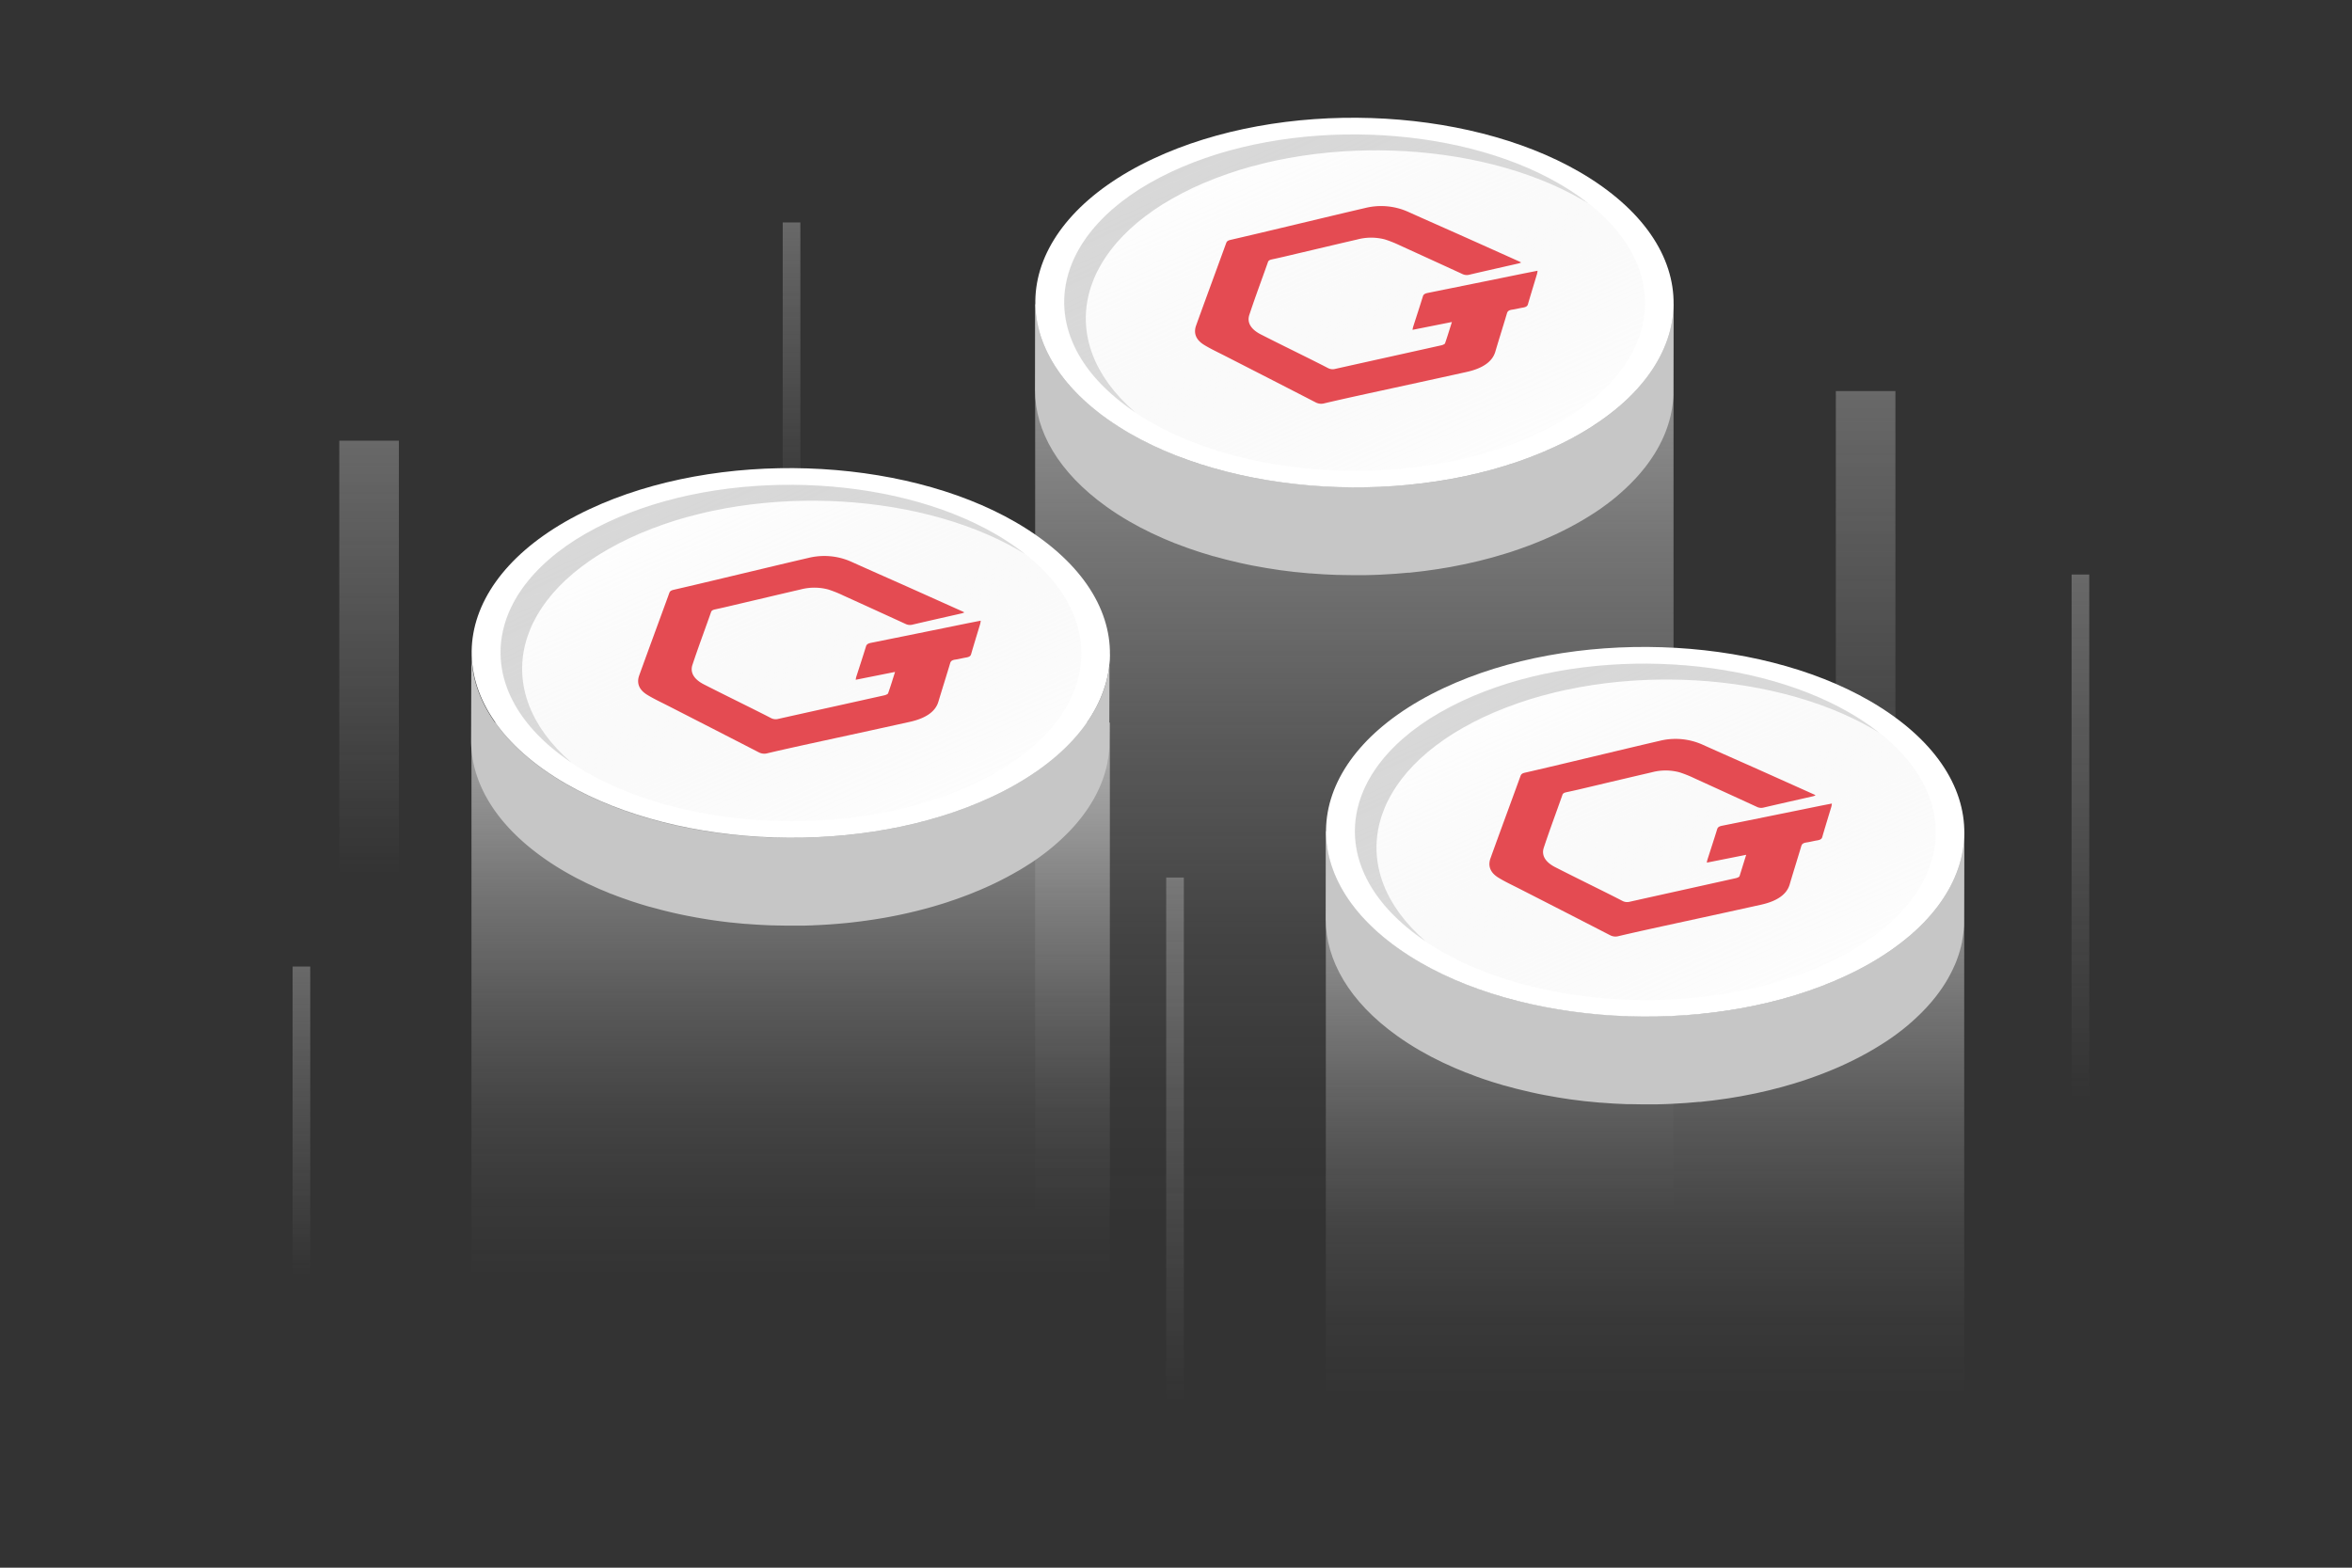 <svg xmlns="http://www.w3.org/2000/svg" xmlns:xlink="http://www.w3.org/1999/xlink" viewBox="0 0 1200 800"><rect x="0" y="0" width="1200" height="800" fill="#333333" stroke="none"/><defs><style>.cls-1{opacity:0.6;}.cls-2,.cls-3,.cls-4,.cls-5,.cls-6,.cls-7{opacity:0.7;}.cls-2{fill:url(#linear-gradient);}.cls-3{fill:url(#linear-gradient-2);}.cls-4{fill:url(#linear-gradient-3);}.cls-5{fill:url(#linear-gradient-4);}.cls-6{fill:url(#linear-gradient-5);}.cls-7{fill:url(#linear-gradient-6);}.cls-8{fill:url(#linear-gradient-7);}.cls-9{isolation:isolate;}.cls-10{fill:#c6c6c6;}.cls-11{fill:#fff;}.cls-12{fill:#d8d8d8;}.cls-13{fill:url(#linear-gradient-8);}.cls-14{fill:#e44b52;}.cls-15{fill:url(#linear-gradient-9);}.cls-16{opacity:0.5;fill:url(#linear-gradient-10);}.cls-17{fill:url(#linear-gradient-11);}.cls-18{fill:url(#linear-gradient-12);}.cls-19{fill:url(#linear-gradient-13);}</style><linearGradient id="linear-gradient" x1="2696.34" y1="158.86" x2="2696.34" y2="445.72" gradientTransform="matrix(-1, 0, 0, 1, 2884.65, 0)" gradientUnits="userSpaceOnUse"><stop offset="0" stop-color="#d8d8d8"/><stop offset="1" stop-color="#d8d8d8" stop-opacity="0"/></linearGradient><linearGradient id="linear-gradient-2" x1="1932.8" y1="119.7" x2="1932.8" y2="466.71" xlink:href="#linear-gradient"/><linearGradient id="linear-gradient-3" x1="1823.2" y1="213.32" x2="1823.2" y2="560.33" xlink:href="#linear-gradient"/><linearGradient id="linear-gradient-4" x1="2285.15" y1="367.95" x2="2285.15" y2="714.96" xlink:href="#linear-gradient"/><linearGradient id="linear-gradient-5" x1="2730.86" y1="446.18" x2="2730.86" y2="650.62" xlink:href="#linear-gradient"/><linearGradient id="linear-gradient-6" x1="2480.8" y1="66.46" x2="2480.8" y2="270.9" xlink:href="#linear-gradient"/><linearGradient id="linear-gradient-7" x1="690.99" y1="15.86" x2="690.99" y2="621.75" gradientUnits="userSpaceOnUse"><stop offset="0" stop-color="#d8d8d8"/><stop offset="0.06" stop-color="#d8d8d8" stop-opacity="0.9"/><stop offset="0.25" stop-color="#d8d8d8" stop-opacity="0.63"/><stop offset="0.43" stop-color="#d8d8d8" stop-opacity="0.4"/><stop offset="0.6" stop-color="#d8d8d8" stop-opacity="0.23"/><stop offset="0.76" stop-color="#d8d8d8" stop-opacity="0.1"/><stop offset="0.89" stop-color="#d8d8d8" stop-opacity="0.03"/><stop offset="1" stop-color="#d8d8d8" stop-opacity="0"/></linearGradient><linearGradient id="linear-gradient-8" x1="746.11" y1="276.07" x2="644.16" y2="50.77" gradientUnits="userSpaceOnUse"><stop offset="0" stop-color="#fff" stop-opacity="0.4"/><stop offset="0.32" stop-color="#f0f0f0" stop-opacity="0.28"/><stop offset="0.96" stop-color="#ccc" stop-opacity="0"/></linearGradient><linearGradient id="linear-gradient-9" x1="839.3" y1="337.84" x2="839.3" y2="712.94" gradientUnits="userSpaceOnUse"><stop offset="0.05" stop-color="#d8d8d8"/><stop offset="0.11" stop-color="#d8d8d8" stop-opacity="0.9"/><stop offset="0.29" stop-color="#d8d8d8" stop-opacity="0.63"/><stop offset="0.46" stop-color="#d8d8d8" stop-opacity="0.4"/><stop offset="0.62" stop-color="#d8d8d8" stop-opacity="0.23"/><stop offset="0.77" stop-color="#d8d8d8" stop-opacity="0.1"/><stop offset="0.9" stop-color="#d8d8d8" stop-opacity="0.03"/><stop offset="1" stop-color="#d8d8d8" stop-opacity="0"/></linearGradient><linearGradient id="linear-gradient-10" x1="875.11" y1="525.87" x2="875.11" y2="539.91" gradientTransform="matrix(1, 0, 0, 1, 0, 0)" xlink:href="#linear-gradient"/><linearGradient id="linear-gradient-11" x1="894.42" y1="546.13" x2="792.47" y2="320.83" xlink:href="#linear-gradient-8"/><linearGradient id="linear-gradient-12" x1="403.41" y1="284.06" x2="403.41" y2="651.99" xlink:href="#linear-gradient-9"/><linearGradient id="linear-gradient-13" x1="458.52" y1="454.87" x2="356.58" y2="229.57" xlink:href="#linear-gradient-8"/></defs><g id="GT"><g class="cls-1"><rect class="cls-2" x="173.11" y="224.88" width="30.4" height="241.47"/><rect class="cls-3" x="936.65" y="199.56" width="30.4" height="292.11"/><rect class="cls-4" x="1056.95" y="293.18" width="9" height="292.11"/><rect class="cls-5" x="595" y="447.81" width="9" height="292.11"/><rect class="cls-6" x="149.29" y="493.23" width="9" height="172.09"/><rect class="cls-7" x="399.35" y="113.51" width="9" height="172.09"/></g><rect class="cls-8" x="528.14" y="155.29" width="325.7" height="510.03"/><g class="cls-9"><path class="cls-10" d="M853.83,156.85c0,.36,0,.72-.05,1.08s-.07.93-.1,1.4-.07.71-.1,1.06-.11.94-.17,1.42-.09.69-.15,1-.15,1-.24,1.45c-.06.33-.11.67-.18,1-.1.52-.21,1-.33,1.54-.06.3-.12.6-.19.9-.16.62-.32,1.25-.5,1.88-.05.18-.09.36-.14.54-.23.81-.48,1.61-.75,2.41-.07.23-.16.45-.23.67-.2.58-.41,1.16-.62,1.74l-.4,1c-.19.47-.38.95-.58,1.43s-.31.69-.46,1-.41.91-.63,1.37l-.52,1.06-.68,1.33c-.19.36-.38.72-.58,1.07s-.47.86-.71,1.28l-.75,1.26L844,187c-.26.42-.53.83-.8,1.25l-.79,1.18-.86,1.23-.85,1.17c-.3.41-.61.82-.92,1.22s-.57.75-.87,1.12c-.48.6-1,1.2-1.48,1.8l-.65.78c-.73.85-1.49,1.7-2.27,2.54l-.29.3c-.69.74-1.4,1.48-2.12,2.2l-.85.83c-.56.56-1.13,1.11-1.72,1.65l-1.22,1.13c-.34.3-.67.61-1,.91s-.93.81-1.41,1.22l-1,.88c-.5.42-1,.83-1.54,1.25l-1,.81c-.58.46-1.18.91-1.79,1.37-.28.22-.56.44-.85.65-.91.67-1.82,1.34-2.76,2l-.17.12c-.88.62-1.78,1.23-2.69,1.84l-1,.64-2,1.27-1.21.75-1.82,1.11-2,1.13-1.46.84-2.12,1.16-1.41.76c-.8.42-1.61.84-2.43,1.25-.41.21-.8.42-1.21.62-1.24.62-2.49,1.22-3.77,1.82-1.94.91-3.92,1.79-5.92,2.64-.66.29-1.33.55-2,.83-1.35.55-2.7,1.11-4.07,1.64-.8.31-1.61.6-2.43.91-1.25.46-2.5.93-3.77,1.37-.87.31-1.75.6-2.63.89-1.42.48-2.85,1-4.29,1.41l-.94.29q-2.91.9-5.86,1.72l-1.05.29q-3,.81-6,1.55l-.9.21c-2.09.51-4.18,1-6.29,1.44l-.37.07c-2.1.44-4.22.86-6.34,1.25l-.6.11c-2.11.39-4.23.74-6.36,1.07l-1.68.25c-1.66.25-3.32.48-5,.7l-1.76.22q-3.21.4-6.44.72l-.49,0q-3.06.3-6.12.52l-1.25.09q-3.15.22-6.33.37l-1.25,0q-3.25.15-6.52.21H697q-3.31.06-6.63,0h-.94c-2.14,0-4.27-.06-6.4-.12l-1.11,0c-2.1-.07-4.21-.16-6.31-.28l-1-.07c-2.14-.13-4.29-.28-6.43-.46l-.68-.06q-3.3-.28-6.57-.64l-.22,0q-3.27-.36-6.53-.81l-.86-.12c-2.07-.28-4.13-.6-6.18-.94l-1.17-.19c-2-.34-4.06-.71-6.08-1.09l-1-.19c-1.95-.39-3.89-.79-5.82-1.22l-.64-.14q-3-.68-6-1.43l-1.36-.35c-2-.51-4-1-5.9-1.59l-.69-.21q-2.65-.76-5.26-1.59l-1.84-.6c-1.41-.46-2.8-.93-4.19-1.41l-1.79-.63c-1.75-.63-3.49-1.28-5.2-2l-.49-.19c-1.17-.46-2.31-.95-3.47-1.43-.88-.37-1.77-.72-2.64-1.1-1.18-.51-2.32-1-3.48-1.59-.81-.37-1.64-.73-2.45-1.11-1.27-.61-2.52-1.26-3.77-1.89-.65-.34-1.32-.65-2-1q-2.82-1.49-5.55-3.06-6.15-3.56-11.75-7.54C540.09,196.06,528.16,175,528.22,154l-.13,44.95C528,219.9,540,241,564.56,258.59q5.6,4,11.74,7.54,2.73,1.58,5.55,3.06c.65.34,1.32.65,2,1,1.25.63,2.49,1.28,3.77,1.89.8.38,1.64.75,2.46,1.12,1.15.53,2.29,1.07,3.46,1.58.88.38,1.78.74,2.66,1.1,1.12.47,2.23.95,3.36,1.4l.09,0,.49.19q2.58,1,5.2,1.95l1.79.63c1.39.48,2.79.95,4.19,1.41l1.84.6q2.61.82,5.26,1.59l.69.21.14,0q2.87.81,5.76,1.55l1.36.35q3,.75,6,1.43l.63.14c1.16.26,2.32.51,3.49.75l2.33.47,1,.19q3,.58,6.09,1.09l1.16.19q2.78.46,5.58.86l.6.09.86.11q3.26.45,6.54.82l.21,0c2.18.24,4.38.45,6.57.64l.69.06.41,0q3,.24,6,.42l1,.07q3.15.18,6.32.28l1.1,0,1.58.05c1.6,0,3.21.06,4.82.07h.94q3.32,0,6.63,0H697c1.4,0,2.8-.06,4.2-.11l2.31-.09,1.26-.06q3.16-.15,6.33-.37l1.24-.09q3.06-.22,6.12-.52l.49,0,.19,0q3.14-.31,6.26-.71l1.75-.22c1.67-.22,3.32-.45,5-.7l1.68-.25q3-.46,6-1l.34-.06.6-.12c2.13-.39,4.24-.8,6.34-1.25l.37-.07q3.16-.68,6.29-1.43l.91-.22q3-.73,6-1.55l1.05-.29c2-.55,3.93-1.12,5.86-1.72l.94-.29,2-.61,2.34-.8c.87-.29,1.75-.58,2.62-.89,1.27-.44,2.52-.91,3.78-1.37l2.43-.91c1.37-.53,2.71-1.09,4.06-1.64.67-.28,1.34-.54,2-.83q3-1.28,5.93-2.64c1.27-.6,2.52-1.2,3.76-1.82.41-.2.81-.41,1.21-.62.82-.41,1.64-.83,2.44-1.25l1.41-.77c.71-.38,1.42-.76,2.11-1.15l1.47-.84,1.94-1.13.39-.23c.49-.29,1-.59,1.43-.88l1.22-.75c.66-.42,1.32-.84,2-1.27l1-.64c.91-.61,1.81-1.22,2.7-1.84l.16-.12c.94-.65,1.86-1.32,2.76-2l.86-.65,1.79-1.37,1-.81c.51-.42,1-.83,1.53-1.25l1-.88,1.4-1.22c.35-.3.69-.61,1-.92l.82-.73.41-.39c.58-.54,1.15-1.09,1.71-1.64l.85-.84c.73-.72,1.43-1.45,2.12-2.19l.3-.31c.78-.84,1.53-1.69,2.26-2.54l.65-.78c.51-.6,1-1.2,1.48-1.8.1-.12.2-.23.29-.35s.38-.51.58-.77l.93-1.22.84-1.17.86-1.23.79-1.19.81-1.24.73-1.19c.25-.42.5-.84.74-1.26l.28-.47.44-.81.57-1.06c.23-.45.46-.9.68-1.35s.35-.7.52-1.05.42-.92.63-1.38.31-.68.46-1,.39-1,.58-1.44c.14-.32.27-.65.4-1,0-.07,0-.13.07-.19.2-.52.37-1,.55-1.56.08-.22.16-.43.23-.65.27-.81.52-1.61.75-2.42.05-.17.09-.35.14-.53.18-.63.35-1.26.5-1.89.07-.3.13-.59.2-.89s.19-.84.27-1.26l.06-.29.18-1,.24-1.45c.05-.35.09-.7.14-1s.12-.95.17-1.42.07-.71.1-1.06.07-.94.1-1.41,0-.71.05-1.06,0-.41,0-.62c0-.47,0-.95,0-1.43l.12-44.95C853.88,155.49,853.86,156.17,853.83,156.85Z"/><path class="cls-11" d="M805.68,87.62q6.15,3.55,11.74,7.54c56.71,40.54,46.1,99.92-23.69,132.63-65.21,30.57-159,27-217.3-6.61q-6.15-3.56-11.75-7.54C508,173.11,518.58,113.72,588.38,81,653.58,50.44,747.39,54,805.68,87.62Z"/><path class="cls-12" d="M608.83,95.79c59.46-27.87,145-24.65,198.15,6,1.18.67,2.33,1.37,3.46,2.07q-2.15-1.69-4.47-3.36-5.09-3.63-10.68-6.86c-53-30.6-138.31-33.81-197.61-6-63.47,29.75-73.12,83.75-21.55,120.61,1,.67,1.9,1.33,2.87,2C536.8,173.68,548.81,123.92,608.83,95.79Z"/></g><path class="cls-13" d="M795.41,93.6c3.74,2.16,7.3,4.44,10.7,6.87,51.62,36.9,42,91-21.57,120.75-59.37,27.82-144.78,24.62-197.84-6-3.74-2.16-7.3-4.44-10.7-6.87-51.63-36.9-42-91,21.57-120.75C656.94,59.76,742.34,63,795.41,93.6Z"/><path class="cls-14" d="M740.77,164.32l-20.09,4a12.75,12.75,0,0,1,.29-1.47c1.68-5.23,3.4-10.45,5-15.64.28-.92.93-1.41,2.5-1.73q24.35-4.91,49-9.94l7-1.38a11,11,0,0,1-.25,1.54c-1.55,5.19-3.16,10.39-4.68,15.63-.26.9-1,1.38-2.5,1.63-1.84.3-3.6.79-5.45,1.05s-2.42.85-2.72,1.83c-1.93,6.51-4,13-5.95,19.62-1.48,5.07-6.39,8.52-14.59,10.34-16.86,3.74-33.67,7.37-50.34,11-7.44,1.64-14.88,3.26-22.24,5a6,6,0,0,1-4.53-.48q-23.44-12.08-46.21-23.7c-3.63-1.86-7.43-3.62-10.73-5.66-4.35-2.69-5.36-6.18-4-9.92,5.11-14.15,10.28-28.13,15.32-42,.29-.79.76-1.29,2.18-1.62q12.33-2.85,24.68-5.81c14.57-3.46,29.16-7,43.95-10.44a33.74,33.74,0,0,1,21.9,1.87c9.5,4.28,19.19,8.53,28.91,12.88q14,6.26,28.29,12.69a5.25,5.25,0,0,1,.57.35,10.54,10.54,0,0,1-1.28.47c-8.4,1.92-16.8,3.79-25.12,5.75a5.19,5.19,0,0,1-3.76-.44q-15.93-7.32-31.56-14.45a62,62,0,0,0-7.71-3.09,27.5,27.5,0,0,0-14.13,0c-10.4,2.41-20.73,4.87-31,7.28-4.2,1-8.4,2-12.62,2.9-1.23.27-1.78.66-2,1.41-3.14,8.91-6.51,17.86-9.49,26.9-1.32,4,.93,7.46,5.94,10,7.85,4,16,8,24.05,12,3.36,1.68,6.74,3.37,10.07,5.1a5.16,5.16,0,0,0,3.92.42c8.95-2,18-4,27-6s18-4,27-6c.74-.17,1.73-.61,1.87-1C738.47,171.75,739.53,168.24,740.77,164.32Z"/><rect class="cls-15" x="676.45" y="424.17" width="325.7" height="315.75"/><rect class="cls-16" x="867.57" y="529.1" width="15.08" height="11.82"/><g class="cls-9"><path class="cls-10" d="M1002.14,426.92c0,.35,0,.71,0,1.07s-.06.93-.1,1.4-.06.71-.1,1.06-.11.95-.17,1.42-.09.69-.14,1l-.24,1.45-.18,1c-.1.52-.22,1-.33,1.54-.07.3-.13.6-.2.9-.15.63-.32,1.25-.49,1.88l-.15.54c-.23.81-.48,1.61-.75,2.42-.07.22-.15.44-.23.66-.2.58-.4,1.16-.62,1.74l-.4,1c-.19.48-.38,1-.58,1.43s-.31.69-.46,1-.41.92-.63,1.37-.35.71-.52,1.06-.45.89-.68,1.34-.38.71-.58,1.06-.47.86-.71,1.28-.49.84-.74,1.26-.48.8-.73,1.19l-.81,1.25-.78,1.18-.87,1.23-.84,1.17-.93,1.23c-.29.37-.57.74-.87,1.11-.48.6-1,1.2-1.48,1.8l-.65.78c-.73.85-1.48,1.7-2.26,2.54l-.3.31c-.69.73-1.39,1.47-2.12,2.2l-.85.83c-.56.55-1.13,1.1-1.71,1.64l-1.23,1.13-1,.91c-.47.41-.94.82-1.42,1.22l-1,.88c-.5.42-1,.83-1.54,1.25l-1,.81-1.79,1.37-.86.66c-.9.66-1.82,1.33-2.76,2l-.17.11c-.88.62-1.77,1.23-2.69,1.84-.32.22-.66.43-1,.64-.65.43-1.31.85-2,1.27l-1.22.75-1.82,1.11-1.95,1.13-1.46.84c-.69.39-1.41.77-2.12,1.16l-1.4.76c-.8.42-1.62.84-2.44,1.25-.4.21-.8.42-1.21.62-1.24.62-2.49,1.22-3.76,1.82-1.95.92-3.93,1.79-5.93,2.65l-2,.82c-1.35.55-2.7,1.11-4.06,1.64l-2.43.91c-1.26.47-2.51.93-3.78,1.37-.87.31-1.75.6-2.62.9-1.43.47-2.86.95-4.3,1.4l-.94.3c-1.93.59-3.89,1.16-5.86,1.71l-1,.29q-3,.81-6,1.55l-.91.22q-3.12.75-6.29,1.43l-.37.07c-2.1.45-4.21.86-6.34,1.25l-.6.12q-3.17.57-6.36,1.06l-1.68.26c-1.66.24-3.31.47-5,.69l-1.75.23c-2.15.26-4.29.5-6.45.72l-.49,0q-3.06.3-6.12.52l-1.24.09q-3.16.23-6.33.37l-1.26.06q-3.26.13-6.51.21h-.09q-3.32.06-6.63,0h-.94c-2.13,0-4.27-.06-6.4-.13l-1.1,0c-2.11-.08-4.22-.17-6.32-.29l-1-.07c-2.15-.13-4.3-.28-6.43-.46l-.69-.06q-3.3-.29-6.57-.64l-.21,0q-3.28-.37-6.54-.82l-.86-.11c-2.07-.29-4.13-.61-6.18-.94l-1.16-.2q-3.06-.51-6.09-1.09l-1-.19c-2-.39-3.89-.79-5.82-1.22l-.63-.14q-3-.67-6-1.43l-1.36-.34c-2-.52-3.95-1-5.9-1.6l-.69-.21q-2.65-.76-5.26-1.59l-1.84-.6c-1.4-.46-2.8-.93-4.19-1.41l-1.79-.63c-1.75-.63-3.49-1.28-5.2-1.95l-.49-.19c-1.17-.46-2.31-1-3.47-1.43-.87-.37-1.77-.72-2.64-1.1-1.17-.51-2.32-1.05-3.48-1.58-.81-.38-1.64-.74-2.44-1.12-1.28-.61-2.52-1.25-3.77-1.89-.66-.33-1.33-.65-2-1q-2.82-1.49-5.55-3.06-6.15-3.56-11.74-7.54c-24.59-17.58-36.53-38.69-36.47-59.64L676.4,469c0,20.95,11.88,42.07,36.47,59.64q5.6,4,11.75,7.54,2.71,1.57,5.55,3.06c.64.34,1.31.66,2,1,1.25.64,2.49,1.28,3.77,1.89.81.39,1.64.75,2.46,1.12,1.15.53,2.29,1.07,3.47,1.58.87.38,1.77.74,2.65,1.11,1.12.46,2.23.94,3.37,1.39l.09,0,.48.18q2.58,1,5.2,2l1.8.63c1.38.48,2.78,1,4.19,1.41l1.83.6q2.61.83,5.26,1.59l.7.21.14,0c1.9.55,3.82,1.06,5.75,1.56l1.36.34c2,.5,4,1,6,1.43l.63.14,3.49.76,2.34.46.95.19q3,.58,6.09,1.09l1.16.2q2.78.45,5.58.86l.61.08.85.11q3.25.45,6.54.82l.21,0q3.28.36,6.57.64l.69.06.41,0c2,.17,4,.3,6,.43l1,.06c2.11.12,4.21.21,6.32.29l1.11,0,1.57,0c1.61,0,3.21.06,4.82.08h1q3.31,0,6.63,0h.08q2.1,0,4.2-.12l2.31-.09,1.26-.06q3.16-.15,6.33-.37l1.24-.09q3.08-.23,6.12-.52l.49,0,.19,0c2.09-.21,4.18-.45,6.26-.7l1.75-.23q2.5-.33,5-.69l1.68-.25c2-.32,4-.65,6-1l.34-.06.6-.12c2.13-.39,4.24-.8,6.35-1.25l.37-.07c2.1-.45,4.2-.93,6.28-1.43l.91-.22c2-.49,4-1,6-1.55l1.06-.29c2-.55,3.92-1.12,5.86-1.71l.93-.3,2-.61c.79-.25,1.56-.53,2.34-.79l2.62-.89q1.9-.68,3.78-1.38c.81-.3,1.63-.6,2.43-.91,1.37-.53,2.72-1.09,4.07-1.64l2-.82c2-.86,4-1.73,5.92-2.65,1.27-.59,2.53-1.2,3.76-1.82.41-.2.81-.41,1.21-.62.82-.41,1.64-.83,2.44-1.25.48-.25.94-.51,1.41-.77.71-.38,1.42-.76,2.11-1.15l1.47-.84,1.94-1.13.39-.23,1.44-.88,1.21-.75,2-1.27c.32-.21.66-.42,1-.64.92-.61,1.82-1.22,2.7-1.84l.17-.11c.93-.66,1.85-1.33,2.75-2l.86-.66,1.79-1.37,1-.81,1.54-1.25,1-.88,1.41-1.22,1-.91c.27-.25.55-.49.81-.74s.27-.26.41-.39c.58-.54,1.15-1.09,1.71-1.64.29-.28.58-.55.85-.83.73-.73,1.43-1.46,2.12-2.2l.3-.31c.78-.84,1.53-1.69,2.26-2.54.23-.26.44-.52.66-.78.5-.6,1-1.2,1.48-1.8l.28-.35c.2-.25.39-.51.58-.76q.48-.61.93-1.23c.29-.38.57-.78.84-1.17s.59-.82.87-1.23.53-.79.79-1.18.54-.83.8-1.25.49-.79.73-1.19.5-.84.74-1.26l.28-.47.44-.81c.19-.35.39-.71.57-1.06s.46-.9.68-1.34.36-.7.52-1.06.43-.91.63-1.37.31-.69.46-1,.4-1,.59-1.43.27-.66.39-1l.07-.19c.2-.52.38-1,.55-1.55l.24-.66c.26-.81.51-1.61.74-2.42,0-.17.1-.35.14-.52.18-.64.35-1.27.5-1.9.07-.3.13-.59.2-.89s.19-.84.28-1.26c0-.09,0-.19,0-.29l.18-1c.08-.48.17-1,.24-1.45s.1-.69.14-1,.12-.94.17-1.42.07-.7.1-1.06.07-.94.1-1.4l.06-1.07c0-.21,0-.41,0-.61,0-.48,0-1,0-1.44l.13-44.95C1002.2,425.55,1002.17,426.23,1002.14,426.92Z"/><path class="cls-11" d="M954,357.68q6.15,3.56,11.75,7.55c56.7,40.53,46.1,99.91-23.69,132.62-65.21,30.57-159,27-217.31-6.61q-6.15-3.56-11.74-7.54c-56.72-40.53-46.11-99.91,23.69-132.63C801.9,320.51,895.7,324,954,357.68Z"/><path class="cls-12" d="M757.14,365.85c59.47-27.87,145-24.65,198.16,6,1.17.68,2.32,1.37,3.46,2.07q-2.16-1.69-4.47-3.36-5.09-3.63-10.68-6.86c-53-30.6-138.32-33.8-197.62-6-63.47,29.75-73.12,83.75-21.54,120.61.94.68,1.9,1.34,2.87,2C685.11,443.74,697.12,394,757.14,365.85Z"/></g><path class="cls-17" d="M943.73,363.66q5.6,3.24,10.69,6.87c51.63,36.91,42,91-21.57,120.75-59.37,27.83-144.77,24.62-197.84-6q-5.6-3.22-10.69-6.87c-51.64-36.9-42-91,21.56-120.75C805.25,329.82,890.66,333,943.73,363.66Z"/><path class="cls-14" d="M890.92,436.21l-20.09,4a14.71,14.71,0,0,1,.29-1.47c1.68-5.24,3.4-10.45,5-15.65.29-.91.94-1.41,2.51-1.72q24.35-4.9,49-9.94c2.2-.45,4.43-.87,7-1.38a13,13,0,0,1-.24,1.54c-1.56,5.19-3.17,10.39-4.69,15.63-.26.9-1,1.38-2.5,1.63-1.84.29-3.6.78-5.44,1.05s-2.43.85-2.72,1.83c-1.94,6.51-4,13-5.95,19.62-1.48,5.07-6.39,8.51-14.6,10.33-16.86,3.74-33.66,7.38-50.33,11-7.45,1.63-14.88,3.26-22.24,5a5.94,5.94,0,0,1-4.53-.48Q798,465.15,775.2,453.52c-3.64-1.87-7.44-3.62-10.73-5.66-4.36-2.69-5.36-6.19-4-9.92,5.1-14.15,10.28-28.14,15.32-42,.29-.78.75-1.29,2.18-1.62q12.33-2.83,24.67-5.8c14.57-3.46,29.17-7,44-10.44a33.75,33.75,0,0,1,21.9,1.87c9.49,4.28,19.18,8.53,28.91,12.87q14,6.27,28.29,12.69a4.8,4.8,0,0,1,.56.36,10.42,10.42,0,0,1-1.27.47c-8.41,1.92-16.81,3.79-25.13,5.74a5.1,5.1,0,0,1-3.76-.44q-15.93-7.32-31.56-14.44a60.45,60.45,0,0,0-7.71-3.09,27.35,27.35,0,0,0-14.12,0q-15.6,3.63-31,7.29c-4.21,1-8.41,2-12.62,2.89-1.23.27-1.79.67-2,1.42-3.13,8.9-6.5,17.85-9.49,26.9-1.31,4,.94,7.45,6,10,7.85,4,15.95,8,24,12,3.36,1.68,6.74,3.36,10.07,5.1a5.23,5.23,0,0,0,3.93.42c8.94-2,18-4,27-6s18-4,27-6c.75-.17,1.73-.6,1.87-1C888.62,443.64,889.68,440.12,890.92,436.21Z"/><rect class="cls-18" x="240.55" y="368.73" width="325.7" height="309.72"/><g class="cls-9"><path class="cls-10" d="M566.25,335.65c0,.36,0,.72,0,1.08s-.07.93-.11,1.4-.06.71-.1,1.06-.1.94-.17,1.42-.09.69-.14,1-.15,1-.24,1.44-.11.68-.18,1c-.1.51-.21,1-.33,1.54-.06.3-.13.6-.2.9-.15.62-.32,1.25-.49,1.88,0,.18-.09.36-.14.54-.23.81-.48,1.61-.75,2.41-.07.22-.16.44-.23.67q-.3.87-.63,1.74c-.12.33-.26.66-.39,1s-.38,1-.59,1.43-.3.69-.46,1l-.62,1.37c-.17.35-.35.7-.52,1.06l-.68,1.33-.58,1.07c-.23.43-.47.85-.72,1.28s-.49.84-.74,1.26l-.73,1.19-.8,1.24-.79,1.19q-.42.61-.87,1.23t-.84,1.17c-.3.41-.61.82-.93,1.22s-.57.75-.86,1.12c-.48.6-1,1.2-1.48,1.8l-.65.78c-.74.85-1.49,1.7-2.27,2.54l-.29.3c-.69.74-1.4,1.47-2.12,2.2l-.85.83c-.57.56-1.13,1.11-1.72,1.65l-1.22,1.13-1,.91c-.46.41-.94.81-1.41,1.22l-1,.87-1.54,1.26-1,.81c-.58.46-1.19.91-1.79,1.37l-.86.65c-.9.67-1.81,1.34-2.75,2l-.17.12c-.88.62-1.78,1.23-2.69,1.84l-1,.64c-.65.43-1.3.85-2,1.27l-1.21.75L520.5,399c-.65.39-1.3.76-2,1.14-.48.28-1,.56-1.45.83-.7.4-1.41.78-2.12,1.16-.47.26-.93.52-1.41.77l-2.43,1.25c-.41.21-.8.42-1.21.62-1.24.61-2.49,1.22-3.77,1.82q-2.92,1.37-5.92,2.64l-2,.82c-1.35.56-2.7,1.12-4.07,1.65-.8.31-1.62.6-2.43.9-1.25.47-2.5.94-3.77,1.38-.87.31-1.75.6-2.63.89-1.42.48-2.85,1-4.29,1.41l-.94.29q-2.91.9-5.86,1.72l-1.05.29q-3,.81-6,1.55l-.91.21c-2.08.5-4.17,1-6.28,1.43l-.37.08c-2.1.44-4.22.86-6.34,1.25l-.61.11c-2.11.39-4.23.74-6.35,1.07l-1.69.25c-1.65.25-3.31.48-5,.7l-1.76.22q-3.21.41-6.44.72l-.5.05q-3,.3-6.12.52l-1.24.09q-3.17.23-6.33.37l-1.26.05q-3.26.15-6.51.21h-.08c-2.21.05-4.42.06-6.63.05h-.95c-2.13,0-4.26-.06-6.39-.12l-1.11,0q-3.17-.1-6.31-.29l-1-.06q-3.22-.19-6.43-.46l-.68-.06q-3.3-.29-6.57-.64l-.22,0c-2.19-.24-4.36-.52-6.53-.81l-.86-.12q-3.11-.44-6.19-.94l-1.16-.19q-3.06-.51-6.09-1.1l-1-.19c-1.95-.38-3.89-.79-5.82-1.21l-.64-.14q-3-.68-6-1.43l-1.36-.35q-3-.76-5.9-1.59l-.69-.21q-2.65-.76-5.26-1.59l-1.84-.6c-1.41-.46-2.8-.93-4.19-1.42-.6-.2-1.2-.41-1.79-.63-1.75-.63-3.49-1.27-5.21-1.94l-.48-.19c-1.17-.46-2.32-.95-3.47-1.43-.88-.37-1.77-.72-2.64-1.1-1.18-.51-2.33-1.05-3.48-1.59-.82-.37-1.65-.73-2.45-1.11-1.28-.61-2.52-1.26-3.77-1.89-.65-.34-1.33-.65-2-1-1.88-1-3.74-2-5.55-3.06q-6.15-3.56-11.75-7.54c-24.59-17.58-36.52-38.7-36.46-59.65l-.13,44.95c-.06,20.95,11.87,42.07,36.47,59.65q5.58,4,11.74,7.54,2.73,1.57,5.55,3.06c.65.34,1.32.65,2,1,1.25.63,2.5,1.28,3.77,1.89.81.38,1.65.74,2.47,1.12,1.15.53,2.29,1.07,3.46,1.58.88.38,1.77.73,2.66,1.1,1.12.47,2.23.95,3.36,1.4l.09,0,.49.19c1.71.67,3.45,1.32,5.2,1.95l1.79.62c1.39.49,2.79,1,4.19,1.42l1.84.6q2.61.83,5.25,1.59l.7.21.14,0c1.9.54,3.83,1,5.76,1.55l1.36.35q3,.75,6,1.43l.64.14c1.16.26,2.32.51,3.49.75l2.33.46,1,.19q3,.59,6.09,1.1l1.16.19q2.77.47,5.57.86l.61.08.86.12c2.17.29,4.35.57,6.53.81l.22,0q3.27.36,6.57.64l.68.06.42,0c2,.16,4,.3,6,.42.35,0,.69.05,1,.06q3.15.18,6.32.29l1.1,0,1.57.05c1.61,0,3.22.06,4.83.07h.94c2.21,0,4.42,0,6.63,0h.08c1.41,0,2.81-.06,4.21-.11.77,0,1.54-.06,2.31-.1l1.25-.05q3.18-.15,6.33-.37l1.25-.09q3.06-.22,6.12-.52l.49-.05h.19q3.13-.32,6.25-.71l1.76-.22c1.66-.22,3.32-.45,5-.7l1.68-.25q3-.47,6-1l.34-.07.6-.11c2.12-.39,4.24-.81,6.34-1.25l.37-.08c2.11-.44,4.2-.92,6.29-1.43l.9-.21q3-.74,6-1.55l1.05-.29q3-.83,5.86-1.72l.94-.29,1.95-.61c.79-.26,1.56-.53,2.34-.8s1.76-.58,2.63-.89c1.27-.44,2.52-.91,3.78-1.38.81-.3,1.62-.59,2.42-.9,1.37-.53,2.72-1.09,4.07-1.65.67-.27,1.34-.53,2-.82,2-.85,4-1.73,5.92-2.64,1.28-.6,2.53-1.21,3.77-1.82.41-.2.8-.41,1.21-.62l2.43-1.25c.48-.25,1-.51,1.42-.77.71-.38,1.42-.76,2.11-1.15l1.46-.84,2-1.13.39-.23,1.43-.88,1.21-.75,2-1.27,1-.64c.91-.61,1.81-1.22,2.69-1.84l.17-.12c.94-.65,1.86-1.32,2.76-2l.86-.65c.6-.46,1.2-.91,1.78-1.37.35-.27.68-.54,1-.82l1.54-1.24,1-.88c.48-.41.95-.81,1.41-1.22s.68-.61,1-.92l.82-.73.4-.39c.59-.54,1.16-1.09,1.72-1.65l.85-.83c.72-.72,1.43-1.45,2.12-2.19l.29-.31c.78-.84,1.54-1.69,2.27-2.54l.65-.78c.5-.6,1-1.2,1.48-1.8.09-.12.19-.23.29-.35s.38-.51.58-.77.62-.81.92-1.22l.85-1.17.86-1.23.79-1.19c.27-.41.54-.82.8-1.24l.73-1.19q.39-.63.75-1.26l.28-.47c.15-.27.29-.54.43-.81s.39-.71.58-1.06.46-.9.68-1.35l.52-1.05c.22-.46.42-.92.63-1.38s.31-.68.46-1,.39-1,.58-1.44c.13-.33.27-.65.4-1,0-.07,0-.13.07-.19.19-.52.37-1,.55-1.56.08-.22.16-.44.23-.66.27-.8.52-1.6.75-2.41l.14-.53c.17-.63.34-1.26.5-1.9.07-.29.13-.59.19-.88s.2-.84.28-1.26a2.93,2.93,0,0,0,0-.29c.07-.33.12-.67.18-1,.09-.48.17-1,.25-1.45s.09-.7.14-1,.12-.95.17-1.42.07-.71.1-1.06.07-.94.1-1.41,0-.71,0-1.06,0-.41,0-.62c0-.48,0-.95,0-1.43l.12-44.95C566.3,334.29,566.28,335,566.25,335.65Z"/><path class="cls-11" d="M518.1,266.42q6.15,3.56,11.74,7.54c56.71,40.54,46.1,99.92-23.69,132.63-65.21,30.56-159,27-217.3-6.61q-6.15-3.56-11.75-7.54c-56.71-40.54-46.1-99.92,23.69-132.63C366,229.24,459.81,232.77,518.1,266.42Z"/><path class="cls-12" d="M321.25,274.59c59.46-27.87,145-24.66,198.15,6,1.17.67,2.32,1.37,3.46,2.07-1.43-1.13-2.92-2.26-4.47-3.36q-5.08-3.63-10.68-6.86c-53-30.6-138.31-33.81-197.61-6-63.48,29.75-73.12,83.75-21.55,120.61.94.67,1.9,1.33,2.87,2C249.22,352.48,261.23,302.72,321.25,274.59Z"/></g><path class="cls-19" d="M507.83,272.4c3.73,2.16,7.3,4.44,10.69,6.87,51.63,36.9,42,91-21.57,120.75-59.36,27.82-144.77,24.62-197.84-6-3.73-2.16-7.3-4.44-10.69-6.87-51.63-36.9-42-91,21.57-120.75C369.36,238.55,454.76,241.77,507.83,272.4Z"/><path class="cls-14" d="M456.66,342.89l-20.09,4c.12-.59.15-1,.29-1.47,1.68-5.23,3.4-10.44,5-15.64.29-.91.94-1.41,2.51-1.73q24.35-4.9,49-9.94l7-1.38a13,13,0,0,1-.24,1.54c-1.56,5.19-3.17,10.4-4.69,15.63-.26.9-1,1.38-2.5,1.63-1.84.3-3.6.79-5.45,1.05s-2.42.85-2.71,1.83c-1.94,6.51-4,13-6,19.63-1.47,5.06-6.38,8.51-14.59,10.33-16.86,3.74-33.66,7.38-50.34,11-7.44,1.64-14.87,3.26-22.23,5a5.94,5.94,0,0,1-4.53-.48q-23.46-12.07-46.21-23.7c-3.64-1.86-7.44-3.62-10.73-5.66-4.36-2.69-5.36-6.18-4-9.92,5.11-14.15,10.29-28.13,15.33-42,.28-.79.75-1.29,2.18-1.62q12.33-2.85,24.67-5.81c14.57-3.46,29.16-7,44-10.44a33.75,33.75,0,0,1,21.9,1.87c9.49,4.28,19.18,8.54,28.91,12.88q14,6.27,28.29,12.69c.16.07.28.18.56.35a9,9,0,0,1-1.27.47c-8.41,1.92-16.81,3.79-25.13,5.75a5.2,5.2,0,0,1-3.76-.44Q445.9,311,430.27,303.9a62,62,0,0,0-7.71-3.09,27.46,27.46,0,0,0-14.12,0c-10.4,2.41-20.74,4.87-31.05,7.28-4.2,1-8.4,2-12.62,2.9-1.22.27-1.78.66-2,1.41-3.13,8.91-6.5,17.86-9.49,26.9-1.32,4,.93,7.46,5.95,10,7.85,4,15.95,8,24,12,3.36,1.68,6.74,3.37,10.07,5.1a5.18,5.18,0,0,0,3.93.42c8.94-2,17.95-4,27-6s18-4,27-6c.74-.17,1.73-.61,1.87-1C454.36,350.33,455.42,346.81,456.66,342.89Z"/></g></svg>